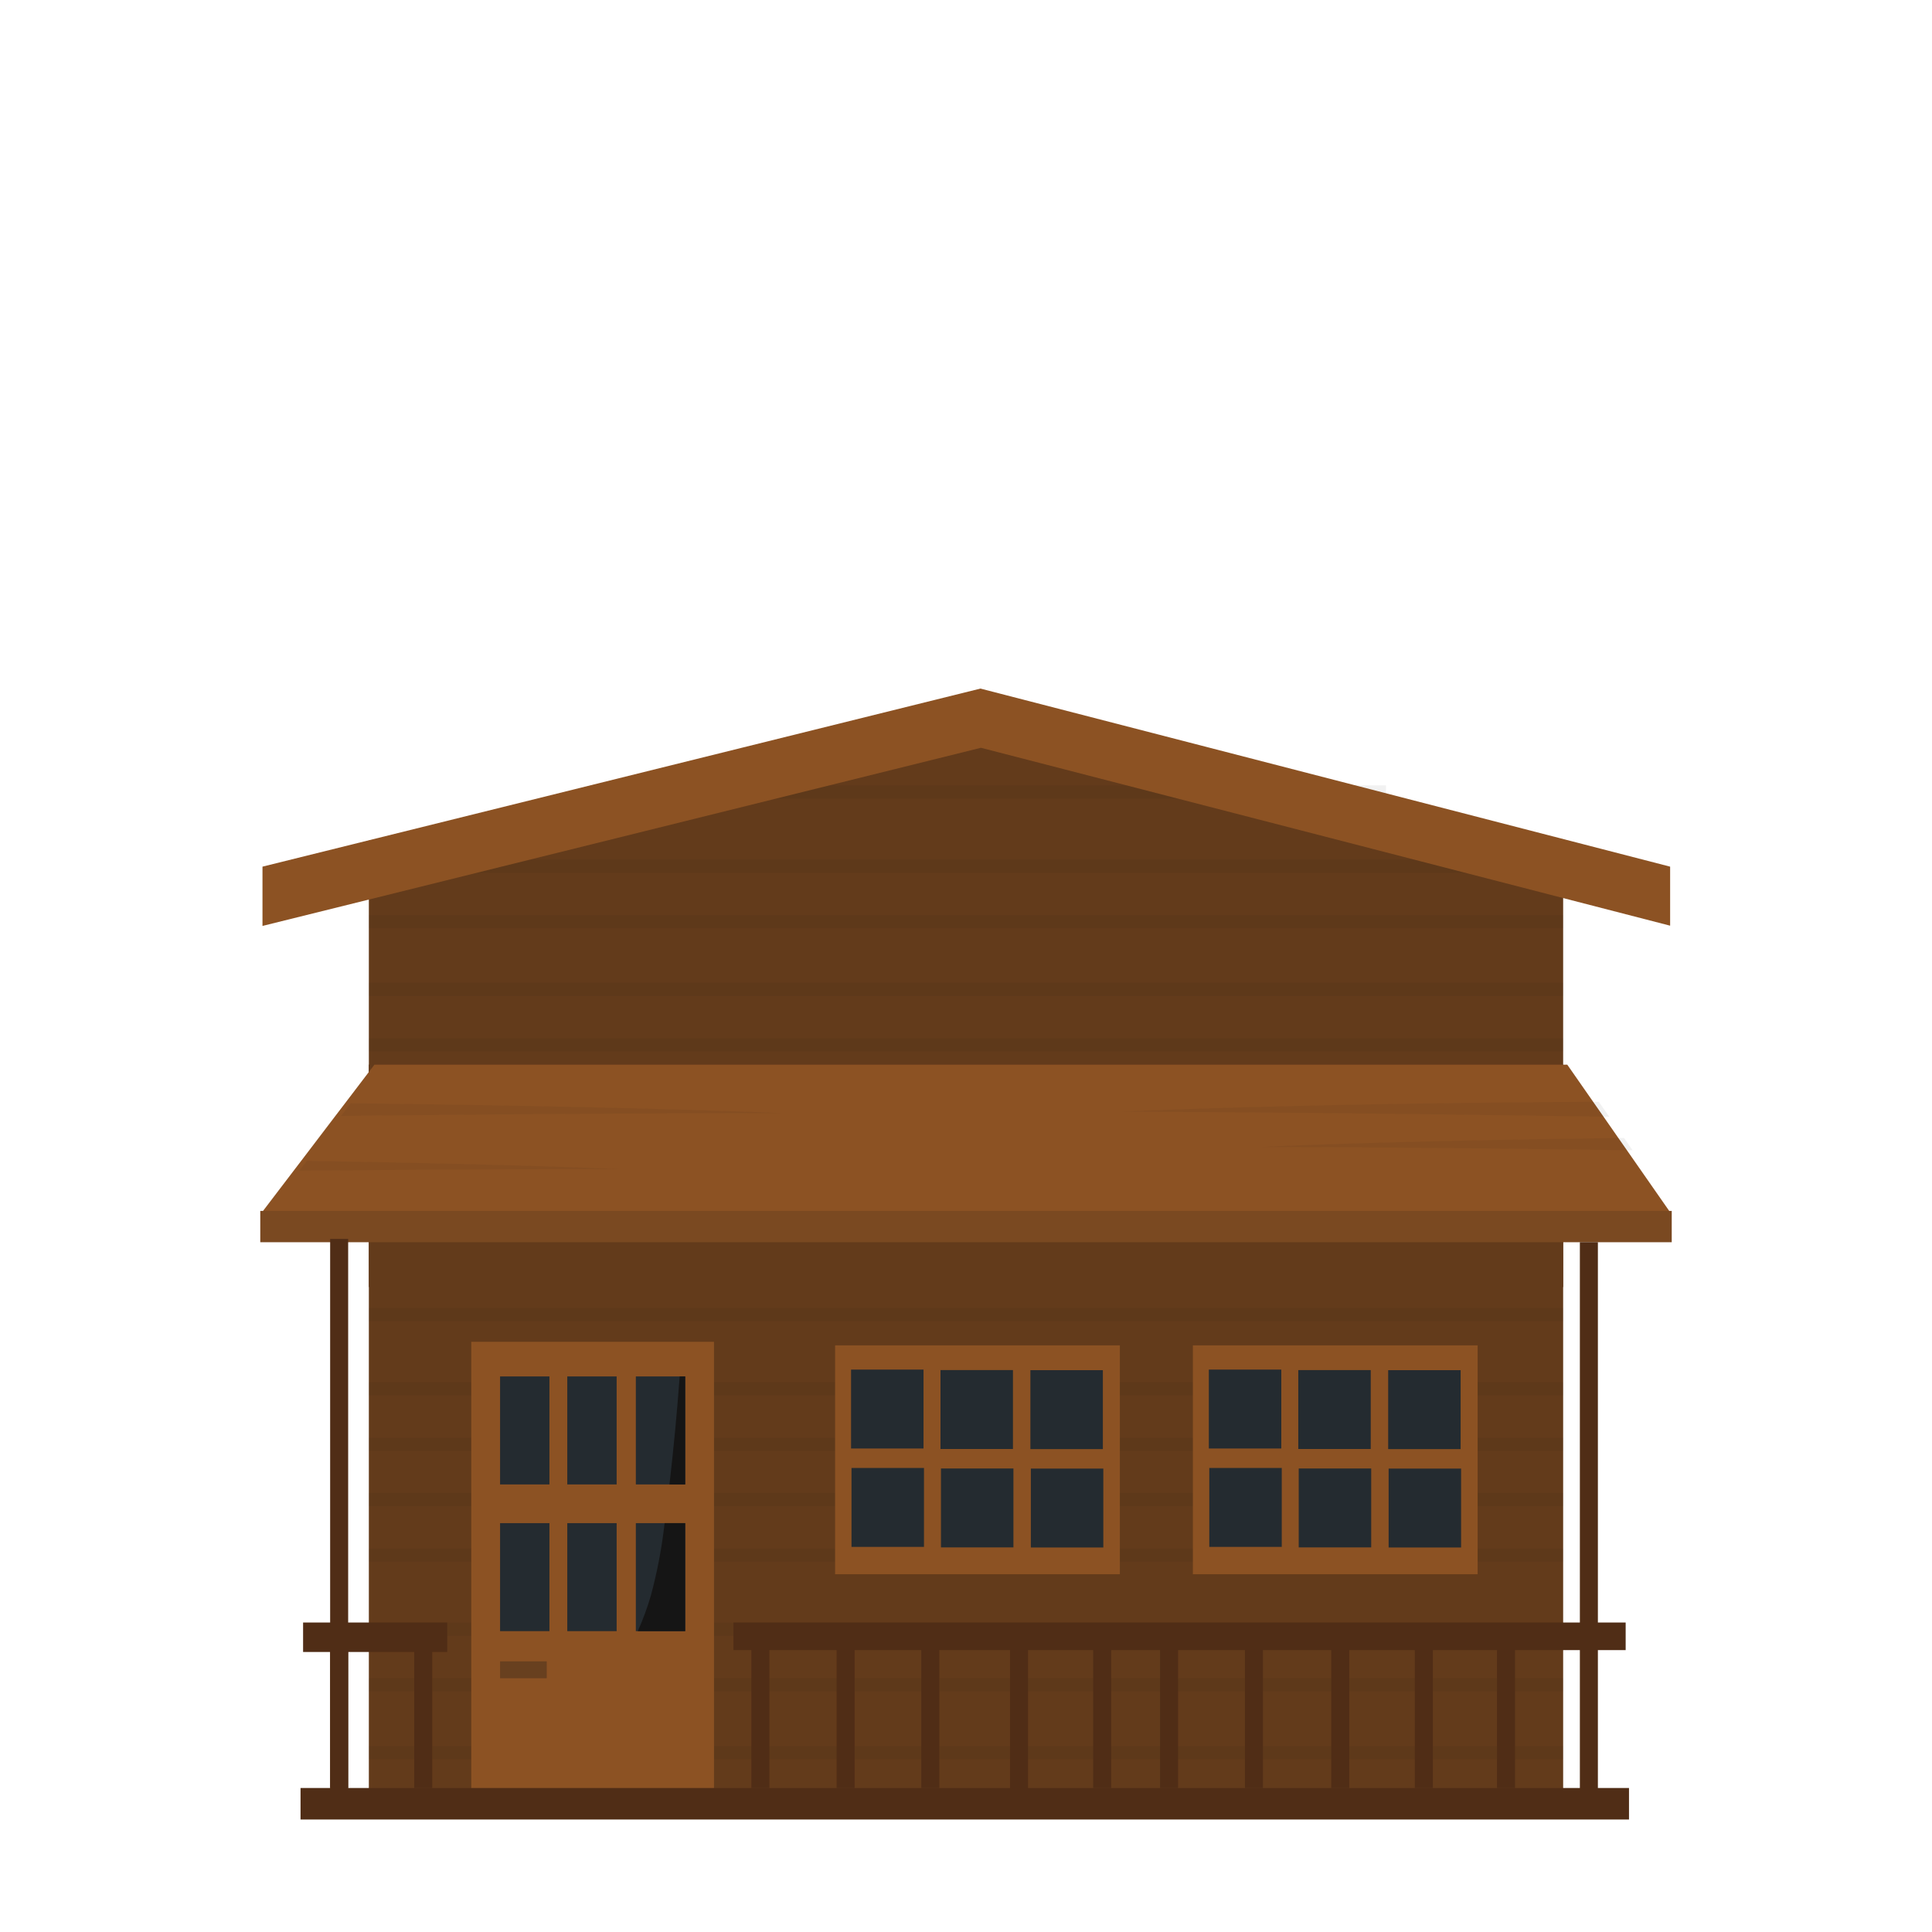 <?xml version="1.0" encoding="UTF-8" standalone="no"?>
<svg
   width="1080"
   zoomAndPan="magnify"
   viewBox="0 0 810 810"
   height="1080"
   preserveAspectRatio="xMidYMid meet"
   version="1.0"
   id="svg128"
   sodipodi:docname="HH '26 Assets Wild West (7).svg"
   inkscape:version="1.4 (86a8ad7, 2024-10-11)"
   xmlns:inkscape="http://www.inkscape.org/namespaces/inkscape"
   xmlns:sodipodi="http://sodipodi.sourceforge.net/DTD/sodipodi-0.dtd"
   xmlns="http://www.w3.org/2000/svg"
   xmlns:svg="http://www.w3.org/2000/svg">
  <sodipodi:namedview
     id="namedview128"
     pagecolor="#ffffff"
     bordercolor="#000000"
     borderopacity="0.25"
     inkscape:showpageshadow="2"
     inkscape:pageopacity="0.0"
     inkscape:pagecheckerboard="0"
     inkscape:deskcolor="#d1d1d1"
     inkscape:zoom="0.73085763"
     inkscape:cx="446.73543"
     inkscape:cy="735.43735"
     inkscape:window-width="1920"
     inkscape:window-height="974"
     inkscape:window-x="-11"
     inkscape:window-y="-11"
     inkscape:window-maximized="1"
     inkscape:current-layer="g129"
     showgrid="false">
    <inkscape:grid
       id="grid131"
       units="px"
       originx="0"
       originy="0"
       spacingx="0.75"
       spacingy="0.75"
       empcolor="#0099e5"
       empopacity="0.302"
       color="#0099e5"
       opacity="0.149"
       empspacing="5"
       enabled="true"
       visible="false" />
  </sodipodi:namedview>
  <defs
     id="defs8">
    <filter
       x="0"
       y="0"
       width="1"
       height="1"
       id="458694bd97">
      <feColorMatrix
         values="0 0 0 0 1 0 0 0 0 1 0 0 0 0 1 0 0 0 1 0"
         color-interpolation-filters="sRGB"
         id="feColorMatrix1" />
    </filter>
    <clipPath
       id="2011a34722">
      <path
         d="M 128 489 L 630 489 L 630 761.648 L 128 761.648 Z M 128 489 "
         clip-rule="nonzero"
         id="path1" />
    </clipPath>
    <clipPath
       id="fbb8a78380">
      <path
         d="M 174 45.398 L 584 45.398 L 584 133 L 174 133 Z M 174 45.398 "
         clip-rule="nonzero"
         id="path2" />
    </clipPath>
    <mask
       id="9ac1280a18">
      <g
         filter="url(#458694bd97)"
         id="g2">
        <rect
           x="-81"
           width="972"
           fill="#000000"
           y="-81"
           height="972"
           fill-opacity="0.06"
           id="rect2" />
      </g>
    </mask>
    <clipPath
       id="70f08fe856">
      <path
         d="M 1 337 L 503 337 L 503 343.559 L 1 343.559 Z M 1 337 "
         clip-rule="nonzero"
         id="path3" />
    </clipPath>
    <clipPath
       id="fbc78bb35b">
      <rect
         x="0"
         width="504"
         y="0"
         height="344"
         id="rect3" />
    </clipPath>
    <mask
       id="6e7c68f2d6">
      <g
         filter="url(#458694bd97)"
         id="g4">
        <rect
           x="-81"
           width="972"
           fill="#000000"
           y="-81"
           height="972"
           fill-opacity="0.06"
           id="rect4" />
      </g>
    </mask>
    <clipPath
       id="f625dcb22f">
      <rect
         x="0"
         width="504"
         y="0"
         height="239"
         id="rect5" />
    </clipPath>
    <clipPath
       id="290985e84d">
      <path
         d="M 81 446 L 672.75 446 L 672.75 510 L 81 510 Z M 81 446 "
         clip-rule="nonzero"
         id="path5" />
    </clipPath>
    <clipPath
       id="04e2f549bf">
      <path
         d="M 81 509 L 672.75 509 L 672.75 523 L 81 523 Z M 81 509 "
         clip-rule="nonzero"
         id="path6" />
    </clipPath>
    <clipPath
       id="abee939296">
      <path
         d="M 332 564 L 435 564 L 435 761.648 L 332 761.648 Z M 332 564 "
         clip-rule="nonzero"
         id="path7" />
    </clipPath>
    <mask
       id="1c859ac3d4">
      <g
         filter="url(#458694bd97)"
         id="g7">
        <rect
           x="-81"
           width="972"
           fill="#000000"
           y="-81"
           height="972"
           fill-opacity="0.06"
           id="rect7" />
      </g>
    </mask>
    <clipPath
       id="917cd24f6b">
      <path
         d="M 346 0.281 L 552 0.281 L 552 8 L 346 8 Z M 346 0.281 "
         clip-rule="nonzero"
         id="path8" />
    </clipPath>
    <clipPath
       id="c360abbb2e">
      <rect
         x="0"
         width="561"
         y="0"
         height="31"
         id="rect8" />
    </clipPath>
    <mask
       id="6e7c68f2d6-8">
      <g
         filter="url(#458694bd97)"
         id="g4-5"
         style="filter:url(#458694bd97-6)">
        <rect
           x="-81"
           width="972"
           fill="#000000"
           y="-81"
           height="972"
           fill-opacity="0.06"
           id="rect4-7" />
      </g>
    </mask>
    <filter
       x="0"
       y="0"
       width="1"
       height="1"
       id="458694bd97-6">
      <feColorMatrix
         values="0 0 0 0 1 0 0 0 0 1 0 0 0 0 1 0 0 0 1 0"
         color-interpolation-filters="sRGB"
         id="feColorMatrix1-1" />
    </filter>
    <clipPath
       id="f625dcb22f-8">
      <rect
         x="0"
         width="504"
         y="0"
         height="239"
         id="rect5-9" />
    </clipPath>
  </defs>
  <g
     clip-path="url(#2011a34722)"
     id="g10"
     style="fill:#633b1b;fill-opacity:1"
     transform="matrix(1,0,0,1.157,25.957,-119.584)">
    <path
       fill="#ddae47"
       d="M 128.684,489.129 H 629.402 V 761.395 H 128.684 Z m 0,0"
       fill-opacity="1"
       fill-rule="nonzero"
       id="path10"
       style="fill:#633b1b;fill-opacity:1" />
  </g>
  <g
     mask="url(#6e7c68f2d6-8)"
     id="g42"
     transform="translate(25.957,16.902)">
    <g
       transform="translate(127,506)"
       id="g41">
      <g
         clip-path="url(#f625dcb22f-8)"
         id="g40">
        <path
           fill="#151515"
           d="M 1.684,232.387 H 502.402 v 5.535 H 1.684 Z m 0,0"
           fill-opacity="1"
           fill-rule="nonzero"
           id="path31" />
        <path
           fill="#151515"
           d="M 1.684,209.109 H 502.402 v 5.539 H 1.684 Z m 0,0"
           fill-opacity="1"
           fill-rule="nonzero"
           id="path32" />
        <path
           fill="#151515"
           d="M 1.684,180.707 H 502.402 v 5.535 H 1.684 Z m 0,0"
           fill-opacity="1"
           fill-rule="nonzero"
           id="path33" />
        <path
           fill="#151515"
           d="M 1.684,157.418 H 502.402 v 5.535 H 1.684 Z m 0,0"
           fill-opacity="1"
           fill-rule="nonzero"
           id="path34" />
        <path
           fill="#151515"
           d="M 1.684,126.324 H 502.402 v 5.535 H 1.684 Z m 0,0"
           fill-opacity="1"
           fill-rule="nonzero"
           id="path35" />
        <path
           fill="#151515"
           d="M 1.684,103.031 H 502.402 v 5.539 H 1.684 Z m 0,0"
           fill-opacity="1"
           fill-rule="nonzero"
           id="path36" />
        <path
           fill="#151515"
           d="M 1.684,79.898 H 502.402 V 85.438 H 1.684 Z m 0,0"
           fill-opacity="1"
           fill-rule="nonzero"
           id="path37" />
        <path
           fill="#151515"
           d="M 1.684,56.609 H 502.402 v 5.539 H 1.684 Z m 0,0"
           fill-opacity="1"
           fill-rule="nonzero"
           id="path38" />
        <path
           fill="#151515"
           d="M 1.684,25.516 H 502.402 v 5.535 H 1.684 Z m 0,0"
           fill-opacity="1"
           fill-rule="nonzero"
           id="path39" />
        <path
           fill="#151515"
           d="M 1.684,2.227 H 502.402 V 7.762 H 1.684 Z m 0,0"
           fill-opacity="1"
           fill-rule="nonzero"
           id="path40" />
      </g>
    </g>
  </g>
  <path
     fill="#ddae47"
     d="M 655.359,352.395 V 539.605 H 154.641 V 352.395 L 410.034,311.95 Z m 0,0"
     fill-opacity="1"
     fill-rule="nonzero"
     id="path13"
     style="fill:#633b1b;fill-opacity:1;stroke-width:0.941" />
  <g
     mask="url(#9ac1280a18)"
     id="g31"
     transform="translate(25.957,4.68)">
    <g
       transform="translate(127,93)"
       id="g30">
      <g
         clip-path="url(#fbc78bb35b)"
         id="g29">
        <path
           fill="#151515"
           d="M 97.051,231.582 H 428.115 v 5.539 H 97.051 Z m 0,0"
           fill-opacity="1"
           fill-rule="nonzero"
           id="path24"
           style="stroke-width:0.813" />
        <path
           fill="#151515"
           d="M 1.684,262.68 H 502.402 v 5.535 H 1.684 Z m 0,0"
           fill-opacity="1"
           fill-rule="nonzero"
           id="path25" />
        <path
           fill="#151515"
           d="M 1.684,285.969 H 502.402 v 5.535 H 1.684 Z m 0,0"
           fill-opacity="1"
           fill-rule="nonzero"
           id="path26" />
        <path
           fill="#151515"
           d="M 1.684,314.355 H 502.402 v 5.539 H 1.684 Z m 0,0"
           fill-opacity="1"
           fill-rule="nonzero"
           id="path27" />
        <g
           clip-path="url(#70f08fe856)"
           id="g28">
          <path
             fill="#151515"
             d="M 1.684,337.645 H 502.402 v 5.539 H 1.684 Z m 0,0"
             fill-opacity="1"
             fill-rule="nonzero"
             id="path28" />
        </g>
      </g>
    </g>
  </g>
  <g
     clip-path="url(#290985e84d)"
     id="g43"
     transform="translate(28.125)">
    <path
       fill="#8c5223"
       d="M 672.75,509.195 H 81 l 14.012,-18.395 3.129,-4.098 14.355,-18.863 4.023,-5.27 12.336,-16.203 h 500.109 l 10.832,15.547 4.398,6.301 6.184,8.887 3.602,5.16 z m 0,0"
       fill-opacity="1"
       fill-rule="nonzero"
       id="path42" />
  </g>
  <g
     clip-path="url(#04e2f549bf)"
     id="g44"
     transform="translate(28.125,-1.5)">
    <path
       fill="#8c5223"
       d="m 81,509.195 h 591.75 v 13.094 H 81 Z m 0,0"
       fill-opacity="1"
       fill-rule="nonzero"
       id="path43" />
    <path
       fill="#151515"
       d="m 81,509.195 h 591.75 v 13.094 H 81 Z m 0,0"
       fill-opacity="0.15"
       fill-rule="nonzero"
       id="path44" />
  </g>
  <g
     id="g129"
     transform="translate(-138)">
    <path
       fill="#8c5223"
       d="M 488.117,564.051 H 607.5 V 660 H 488.117 Z m 0,0"
       fill-opacity="1"
       fill-rule="nonzero"
       id="path92"
       style="stroke-width:0.884" />
    <path
       fill="#242b30"
       d="M 532.309,574.418 H 562.691 V 607.5 h -30.383 z m 0,0"
       fill-opacity="1"
       fill-rule="nonzero"
       id="path93"
       style="stroke-width:1.212" />
    <path
       fill="#242b30"
       d="m 494.809,574.209 h 30.383 v 33.082 h -30.383 z m 0,0"
       fill-opacity="1"
       fill-rule="nonzero"
       id="path93-4"
       style="stroke-width:1.212" />
    <path
       fill="#242b30"
       d="m 570,574.459 h 30.383 v 33.082 H 570 Z m 0,0"
       fill-opacity="1"
       fill-rule="nonzero"
       id="path93-4-6"
       style="stroke-width:1.212" />
    <path
       fill="#242b30"
       d="m 532.5,615.668 h 30.383 V 648.75 H 532.5 Z m 0,0"
       fill-opacity="1"
       fill-rule="nonzero"
       id="path93-0"
       style="stroke-width:1.212" />
    <path
       fill="#242b30"
       d="m 495,615.459 h 30.383 v 33.082 H 495 Z m 0,0"
       fill-opacity="1"
       fill-rule="nonzero"
       id="path93-4-66"
       style="stroke-width:1.212" />
    <path
       fill="#242b30"
       d="m 570.191,615.709 h 30.383 v 33.082 h -30.383 z m 0,0"
       fill-opacity="1"
       fill-rule="nonzero"
       id="path93-4-6-1"
       style="stroke-width:1.212" />
  </g>
  <g
     id="g129-8"
     transform="translate(12)">
    <path
       fill="#8c5223"
       d="M 488.117,564.051 H 607.5 V 660 H 488.117 Z m 0,0"
       fill-opacity="1"
       fill-rule="nonzero"
       id="path92-4"
       style="stroke-width:0.884" />
    <path
       fill="#242b30"
       d="M 532.309,574.418 H 562.691 V 607.5 h -30.383 z m 0,0"
       fill-opacity="1"
       fill-rule="nonzero"
       id="path93-9"
       style="stroke-width:1.212" />
    <path
       fill="#242b30"
       d="m 494.809,574.209 h 30.383 v 33.082 h -30.383 z m 0,0"
       fill-opacity="1"
       fill-rule="nonzero"
       id="path93-4-63"
       style="stroke-width:1.212" />
    <path
       fill="#242b30"
       d="m 570,574.459 h 30.383 v 33.082 H 570 Z m 0,0"
       fill-opacity="1"
       fill-rule="nonzero"
       id="path93-4-6-7"
       style="stroke-width:1.212" />
    <path
       fill="#242b30"
       d="m 532.5,615.668 h 30.383 V 648.75 H 532.5 Z m 0,0"
       fill-opacity="1"
       fill-rule="nonzero"
       id="path93-0-8"
       style="stroke-width:1.212" />
    <path
       fill="#242b30"
       d="m 495,615.459 h 30.383 v 33.082 H 495 Z m 0,0"
       fill-opacity="1"
       fill-rule="nonzero"
       id="path93-4-66-8"
       style="stroke-width:1.212" />
    <path
       fill="#242b30"
       d="m 570.191,615.709 h 30.383 v 33.082 h -30.383 z m 0,0"
       fill-opacity="1"
       fill-rule="nonzero"
       id="path93-4-6-1-2"
       style="stroke-width:1.212" />
  </g>
  <g
     id="g130"
     transform="translate(-135,-1.5)">
    <g
       clip-path="url(#abee939296)"
       id="g107">
      <path
         fill="#8c5223"
         d="M 332.586,564.051 H 434.344 V 761.395 H 332.586 Z m 0,0"
         fill-opacity="1"
         fill-rule="nonzero"
         id="path107" />
    </g>
    <path
       fill="#242b30"
       d="m 372.836,578.578 h 20.695 v 45.281 h -20.695 z m 0,0"
       fill-opacity="1"
       fill-rule="nonzero"
       id="path108" />
    <path
       fill="#242b30"
       d="m 401.578,578.578 h 20.695 v 45.281 h -20.695 z m 0,0"
       fill-opacity="1"
       fill-rule="nonzero"
       id="path109" />
    <path
       fill="#242b30"
       d="m 344.656,578.578 h 20.695 v 45.281 h -20.695 z m 0,0"
       fill-opacity="1"
       fill-rule="nonzero"
       id="path110" />
    <path
       fill="#242b30"
       d="m 372.836,640.082 h 20.695 v 45.281 h -20.695 z m 0,0"
       fill-opacity="1"
       fill-rule="nonzero"
       id="path111" />
    <path
       fill="#242b30"
       d="m 401.578,640.082 h 20.695 v 45.281 h -20.695 z m 0,0"
       fill-opacity="1"
       fill-rule="nonzero"
       id="path112" />
    <path
       fill="#242b30"
       d="m 344.656,640.082 h 20.695 v 45.281 h -20.695 z m 0,0"
       fill-opacity="1"
       fill-rule="nonzero"
       id="path113" />
    <path
       fill="#151515"
       d="m 422.273,578.578 v 45.281 h -6.605 c 1.754,-15.035 3.184,-30.129 4.289,-45.281 z m 0,0"
       fill-opacity="1"
       fill-rule="nonzero"
       id="path119" />
    <path
       fill="#151515"
       d="m 413.648,640.082 h 8.625 v 45.281 h -19.883 c 2.215,-4.922 4.066,-9.973 5.559,-15.156 2.648,-9.902 4.547,-19.945 5.699,-30.125 z m 0,0"
       fill-opacity="1"
       fill-rule="nonzero"
       id="path120" />
    <path
       fill="#151515"
       d="m 344.656,698.031 h 19.57 v 7.086 h -19.57 z m 0,0"
       fill-opacity="0.3"
       fill-rule="nonzero"
       id="path128" />
  </g>
  <g
     mask="url(#1c859ac3d4)"
     id="g128"
     transform="translate(30.512)">
    <g
       transform="translate(93,461)"
       id="g127">
      <g
         clip-path="url(#c360abbb2e)"
         id="g126">
        <g
           clip-path="url(#917cd24f6b)"
           id="g123">
          <path
             fill="#151515"
             d="m 551.195,7.215 c -136.461,-2.125 -204.559,-2.125 -204.559,-2.125 0,0 68.285,-3.473 200.16,-4.16 z m 0,0"
             fill-opacity="1"
             fill-rule="nonzero"
             id="path123" />
        </g>
        <path
           fill="#151515"
           d="M 560.965,21.262 C 457.297,19.809 405.543,19.871 405.543,19.871 c 0,0 51.66,-2.629 151.852,-3.77 z m 0,0"
           fill-opacity="1"
           fill-rule="nonzero"
           id="path124" />
        <path
           fill="#151515"
           d="m 204.316,5.699 c 0,0 -61.539,-0.172 -184.82,1.141 L 23.52,1.57 C 142.809,2.898 204.316,5.699 204.316,5.699 Z m 0,0"
           fill-opacity="1"
           fill-rule="nonzero"
           id="path125" />
        <path
           fill="#151515"
           d="m 136.172,29.145 c 0,0 -44.68,-0.125 -134.16,0.656 l 3.129,-4.098 c 86.586,1.41 131.031,3.441 131.031,3.441 z m 0,0"
           fill-opacity="1"
           fill-rule="nonzero"
           id="path126" />
      </g>
    </g>
  </g>
  <g
     clip-path="url(#fbb8a78380)"
     id="g14"
     transform="matrix(1.444,0,0,1.14,-142.212,236.641)">
    <path
       fill="#8c5223"
       d="m 583.395,111.145 v 21.711 L 383.293,67.43 174.695,132.949 V 111.145 L 383.152,45.656 Z m 0,0"
       fill-opacity="1"
       fill-rule="nonzero"
       id="path14" />
  </g>
  <rect
     style="fill:#502d16;fill-opacity:1;stroke:#220c00;stroke-width:4.238;stroke-linecap:round;stroke-opacity:0"
     id="rect130"
     width="7.555"
     height="234.5"
     x="662.367"
     y="520.789" />
  <rect
     style="fill:#502d16;fill-opacity:1;stroke:#220c00;stroke-width:4.238;stroke-linecap:round;stroke-opacity:0"
     id="rect130-3"
     width="7.555"
     height="234.5"
     x="138.415"
     y="519.432" />
  <rect
     style="fill:#502d16;fill-opacity:1;stroke:#220c00;stroke-width:3.685;stroke-linecap:round;stroke-opacity:0"
     id="rect131"
     width="556.965"
     height="13.215"
     x="126"
     y="749.625" />
  <rect
     style="fill:#502d16;fill-opacity:1;stroke:#220c00;stroke-width:1.173;stroke-linecap:round;stroke-opacity:0"
     id="rect131-1"
     width="60.429"
     height="12.351"
     x="127.071"
     y="680.25" />
  <rect
     style="fill:#502d16;fill-opacity:1;stroke:#220c00;stroke-width:2.825;stroke-linecap:round;stroke-opacity:0"
     id="rect131-1-1"
     width="374.066"
     height="11.564"
     x="307.5"
     y="680.25" />
  <rect
     style="fill:#502d16;fill-opacity:1;stroke:#220c00;stroke-width:0.917;stroke-linecap:round;stroke-opacity:0"
     id="rect131-1-1-3"
     width="7.555"
     height="60.313"
     x="-145.97"
     y="689.312"
     transform="scale(-1,1)" />
  <rect
     style="fill:#502d16;fill-opacity:1;stroke:#220c00;stroke-width:0.917;stroke-linecap:round;stroke-opacity:0"
     id="rect131-1-1-3-8"
     width="7.555"
     height="60.313"
     x="-181.223"
     y="689.312"
     transform="scale(-1,1)" />
  <rect
     style="fill:#502d16;fill-opacity:1;stroke:#220c00;stroke-width:0.917;stroke-linecap:round;stroke-opacity:0"
     id="rect131-1-1-3-8-7"
     width="7.555"
     height="60.313"
     x="-322.574"
     y="689.312"
     transform="scale(-1,1)" />
  <rect
     style="fill:#502d16;fill-opacity:1;stroke:#220c00;stroke-width:0.917;stroke-linecap:round;stroke-opacity:0"
     id="rect131-1-1-3-8-7-4"
     width="7.555"
     height="60.313"
     x="-358.309"
     y="689.312"
     transform="scale(-1,1)" />
  <rect
     style="fill:#502d16;fill-opacity:1;stroke:#220c00;stroke-width:0.917;stroke-linecap:round;stroke-opacity:0"
     id="rect131-1-1-3-8-7-4-2"
     width="7.555"
     height="60.313"
     x="-393.812"
     y="689.312"
     transform="scale(-1,1)" />
  <rect
     style="fill:#502d16;fill-opacity:1;stroke:#220c00;stroke-width:0.917;stroke-linecap:round;stroke-opacity:0"
     id="rect131-1-1-3-8-7-4-2-7-7"
     width="7.555"
     height="60.313"
     x="-431.013"
     y="689.708"
     transform="scale(-1,1)" />
  <rect
     style="fill:#502d16;fill-opacity:1;stroke:#220c00;stroke-width:0.917;stroke-linecap:round;stroke-opacity:0"
     id="rect131-1-1-3-8-7-4-2-7-7-9"
     width="7.555"
     height="60.313"
     x="-465.871"
     y="689.312"
     transform="scale(-1,1)" />
  <rect
     style="fill:#502d16;fill-opacity:1;stroke:#220c00;stroke-width:0.917;stroke-linecap:round;stroke-opacity:0"
     id="rect131-1-1-3-8-7-4-2-7-7-9-3"
     width="7.555"
     height="60.313"
     x="-493.91"
     y="689.312"
     transform="scale(-1,1)" />
  <rect
     style="fill:#502d16;fill-opacity:1;stroke:#220c00;stroke-width:0.917;stroke-linecap:round;stroke-opacity:0"
     id="rect131-1-1-3-8-7-4-2-7-7-9-3-1"
     width="7.555"
     height="60.313"
     x="-529.5"
     y="689.312"
     transform="scale(-1,1)" />
  <rect
     style="fill:#502d16;fill-opacity:1;stroke:#220c00;stroke-width:0.917;stroke-linecap:round;stroke-opacity:0"
     id="rect131-1-1-3-8-7-4-2-7-7-9-3-1-9"
     width="7.555"
     height="60.313"
     x="-565.688"
     y="689.312"
     transform="scale(-1,1)" />
  <rect
     style="fill:#502d16;fill-opacity:1;stroke:#220c00;stroke-width:0.917;stroke-linecap:round;stroke-opacity:0"
     id="rect131-1-1-3-8-7-4-2-7-7-9-3-1-9-8"
     width="7.555"
     height="60.313"
     x="-600.738"
     y="689.312"
     transform="scale(-1,1)" />
  <rect
     style="fill:#502d16;fill-opacity:1;stroke:#220c00;stroke-width:0.917;stroke-linecap:round;stroke-opacity:0"
     id="rect131-1-1-3-8-7-4-2-7-7-9-3-1-9-8-6"
     width="7.555"
     height="60.313"
     x="-635.184"
     y="689.312"
     transform="scale(-1,1)" />
</svg>
